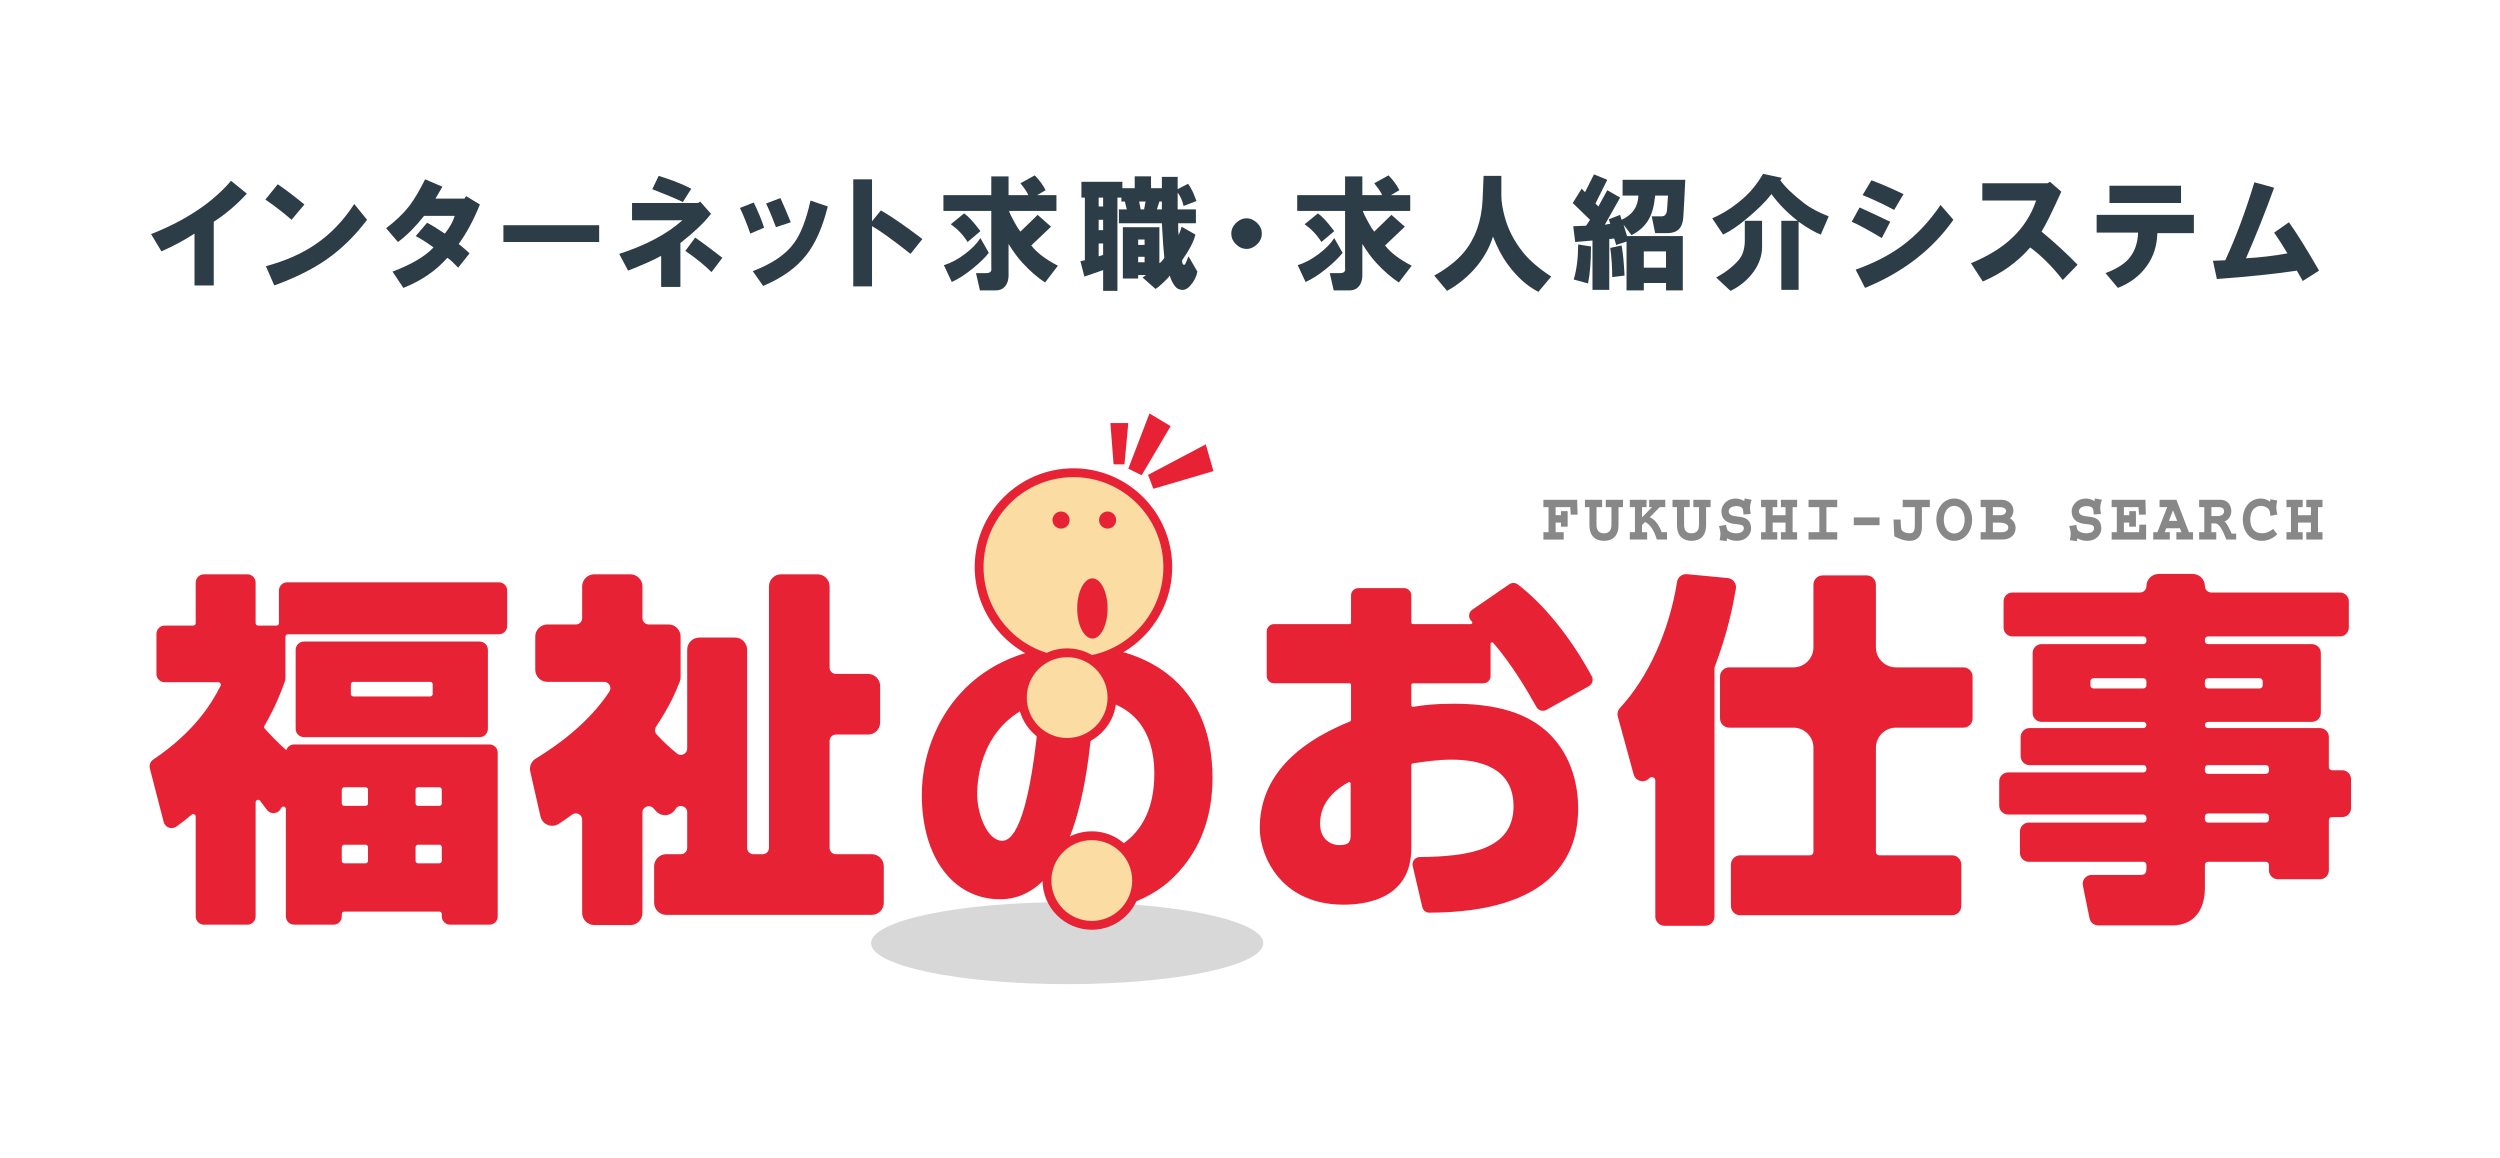 <?xml version="1.0" encoding="UTF-8"?>
<svg xmlns="http://www.w3.org/2000/svg" width="430.743" height="199.525" version="1.1" viewBox="0 0 430.743 199.525">
  <!-- Generator: Adobe Illustrator 29.6.0, SVG Export Plug-In . SVG Version: 2.1.1 Build 207)  -->
  <defs>
    <style>
      .st0 {
        fill: #fbdca3;
      }

      .st1 {
        fill: #d8d8d9;
        mix-blend-mode: multiply;
      }

      .st2 {
        fill: #2d3d47;
      }

      .st3 {
        isolation: isolate;
      }

      .st4 {
        fill: #888;
      }

      .st5 {
        fill: #e62234;
      }
    </style>
  </defs>
  <g class="st3">
    <g id="_レイヤー_1">
      <g>
        <g>
          <ellipse class="st1" cx="183.87" cy="162.499" rx="33.787" ry="7.066"/>
          <g>
            <g>
              <g>
                <path class="st5" d="M85.963,100.332h-36.482c-.783,0-1.42.637-1.42,1.42v5.605c0,.236-.192.428-.428.428h-3.162c-.236,0-.428-.192-.428-.428v-6.983c0-.783-.637-1.42-1.42-1.42h-7.484c-.783,0-1.42.637-1.42,1.42v6.983c0,.236-.192.428-.428.428h-4.916c-.783,0-1.42.637-1.42,1.42v6.921c0,.783.637,1.419,1.42,1.419h9.248c.217,0,.328.143.366.204.038.062.115.226.016.42-1.622,3.19-4.589,7.975-11.598,12.697-.501.338-.737.954-.588,1.534l2.381,9.216c.118.454.451.82.892.979.443.161.936.09,1.319-.187,1.005-.727,1.805-1.354,2.594-2.034.198-.171.407-.096.467-.068.074.034.247.139.247.386v17.208c0,.783.637,1.419,1.42,1.419h7.484c.783,0,1.42-.637,1.42-1.419v-19.669c0-.287.225-.382.294-.404.07-.024.313-.078.483.158.426.59.816,1.103,1.181,1.568.315.402.808.601,1.309.534.503-.067.922-.387,1.119-.855.126-.3.398-.268.479-.253.08.017.343.095.343.42v18.5c0,.783.637,1.419,1.42,1.419h6.795c.783,0,1.42-.637,1.42-1.419v-.407c0-.236.192-.428.428-.428h16.377c.236,0,.428.192.428.428v.407c0,.783.637,1.419,1.42,1.419h6.795c.783,0,1.42-.637,1.42-1.419v-28.216c0-.783-.637-1.42-1.42-1.42h-33.663c-.632,0-1.169.415-1.352.986-1.495-1.31-2.805-2.713-3.705-3.707-.122-.135-.141-.336-.047-.501,1.899-3.317,2.752-5.522,3.526-7.672.056-.156.085-.318.085-.484v-7.181c0-.236.192-.428.428-.428h36.357c.783,0,1.42-.637,1.42-1.419v-6.107c0-.783-.637-1.42-1.42-1.42ZM58.886,145.969c0-.236.192-.428.428-.428h3.663c.236,0,.428.192.428.428v2.349c0,.236-.192.428-.428.428h-3.663c-.236,0-.428-.192-.428-.428v-2.349ZM63.406,138.422c0,.236-.192.428-.428.428h-3.663c-.236,0-.428-.192-.428-.428v-2.349c0-.236.192-.428.428-.428h3.663c.236,0,.428.192.428.428v2.349ZM76.12,138.422c0,.236-.192.428-.428.428h-3.664c-.236,0-.428-.192-.428-.428v-2.349c0-.236.192-.428.428-.428h3.664c.236,0,.428.192.428.428v2.349ZM71.6,148.318v-2.349c0-.236.192-.428.428-.428h3.664c.236,0,.428.192.428.428v2.349c0,.236-.192.428-.428.428h-3.664c-.236,0-.428-.192-.428-.428Z"/>
                <path class="st5" d="M52.362,110.54c-.783,0-1.42.637-1.42,1.42v13.623c0,.783.637,1.419,1.42,1.419h30.281c.783,0,1.42-.637,1.42-1.419v-13.623c0-.783-.637-1.42-1.42-1.42h-30.281ZM60.452,119.57v-1.66c0-.236.192-.428.428-.428h13.246c.236,0,.428.192.428.428v1.66c0,.236-.192.428-.428.428h-13.246c-.236,0-.428-.192-.428-.428Z"/>
                <path class="st5" d="M150.191,147.179h-6.163c-.6,0-1.088-.488-1.088-1.088v-18.438c0-.601.488-1.089,1.088-1.089h5.537c1.147,0,2.08-.933,2.08-2.08v-6.289c0-1.148-.933-2.081-2.08-2.081h-5.537c-.6,0-1.088-.488-1.088-1.088v-13.992c0-1.148-.933-2.081-2.08-2.081h-6.288c-1.147,0-2.08.933-2.08,2.081v45.057c0,.6-.488,1.088-1.088,1.088h-1.591c-.6,0-1.088-.488-1.088-1.088v-34.159c0-1.148-.933-2.081-2.08-2.081h-6.163c-1.147,0-2.08.933-2.08,2.081v17.04c0,.43-.233.799-.623.986-.382.185-.806.137-1.133-.124-1.204-.962-2.384-2.068-3.505-3.289-.338-.369-.381-.92-.104-1.341,2.501-3.807,3.34-5.902,4.079-7.752.098-.246.149-.506.149-.772v-7.004c0-1.148-.933-2.081-2.08-2.081h-3.407c-.6,0-1.088-.488-1.088-1.088v-5.474c0-1.148-.933-2.081-2.08-2.081h-6.226c-1.147,0-2.08.933-2.08,2.081v5.474c0,.6-.488,1.088-1.088,1.088h-4.911c-1.147,0-2.08.933-2.08,2.081v5.725c0,1.147.933,2.08,2.08,2.08h9.767c.409,0,.77.216.965.578.191.354.175.763-.043,1.096-3.467,5.29-8.802,9.194-12.667,11.538-.774.469-1.161,1.372-.963,2.245l1.755,7.723c.151.663.617,1.211,1.247,1.467.633.255,1.352.185,1.926-.189.776-.508,1.52-1.026,2.273-1.583.339-.25.764-.285,1.14-.098.375.189.598.551.598.97v16.074c0,1.147.933,2.08,2.08,2.08h6.226c1.147,0,2.08-.933,2.08-2.08v-17.307c0-.552.362-.886.701-1.015.34-.129.834-.12,1.202.295.155.174.307.342.456.503.45.49,1.087.73,1.749.657.665-.072,1.239-.446,1.576-1.025.309-.531.836-.608,1.224-.503.389.105.805.436.805,1.051v6.132c0,.6-.488,1.088-1.088,1.088h-2.531c-1.147,0-2.08.933-2.08,2.081v6.289c0,1.147.933,2.08,2.08,2.08h35.412c1.147,0,2.08-.933,2.08-2.08v-6.289c0-1.148-.933-2.081-2.08-2.081Z"/>
                <path class="st5" d="M261.51,100.698c-.432-.328-1.024-.339-1.474-.03l-6.371,4.387c-.323.222-.52.575-.541.967-.021.394.139.767.466,1.046.126.108.095.24.076.292-.019.052-.082.172-.248.172h-9.988c-.146,0-.264-.118-.264-.263v-4.681c0-.692-.563-1.256-1.256-1.256h-7.874c-.693,0-1.256.564-1.256,1.256v4.681c0,.145-.119.263-.264.263h-13.01c-.693,0-1.256.564-1.256,1.256v7.687c0,.692.563,1.255,1.256,1.255h13.01c.146,0,.264.118.264.264v6.055c0,.109-.061.202-.16.242-10.325,4.19-15.56,10.371-15.56,18.371,0,2.92,1.185,6.074,3.17,8.437,1.829,2.177,5.261,4.772,11.23,4.772,4.372,0,11.707-1.268,11.707-9.765v-14.312c0-.132.092-.242.22-.261l.242-.036c1.724-.26,4.086-.615,6.432-.615,4.888,0,10.715,1.392,10.715,8.022,0,7.546-7.769,8.672-16.165,8.764-.382.004-.736.179-.971.479-.237.302-.322.689-.235,1.063l1.651,7.069c.133.572.634.971,1.218.971h.005c21.187-.077,25.634-9.814,25.634-17.97,0-3.119-.705-8.99-5.43-13.275-2.334-2.043-6.53-4.757-15.985-4.757-3.398,0-5.384.259-7.022.539-.108.017-.182-.029-.218-.059-.035-.029-.093-.094-.093-.201v-3.533c0-.146.119-.264.264-.264h12.134c.693,0,1.256-.563,1.256-1.255v-5.532c0-.167.123-.23.176-.25.051-.019.184-.051.29.073,3.145,3.646,5.63,7.827,7.444,11.062.338.601,1.102.818,1.706.48l7.326-4.088c.598-.334.821-1.093.498-1.694-3.556-6.593-8.203-12.364-12.749-15.831ZM232.329,134.787c.045-.025.087-.034.124-.034.057,0,.103.021.132.037.039.023.131.092.131.231v8.458c0,1.332,0,2.135-1.947,2.135-1.235,0-3.324-.779-3.324-3.7,0-2.939,1.643-5.337,4.884-7.127Z"/>
                <path class="st5" d="M298.785,100.211c-.267-.349-.673-.573-1.111-.615l-7.013-.668c-.825-.074-1.585.51-1.715,1.341-1.311,8.371-4.985,16.484-9.829,21.702-.377.407-.517.967-.372,1.497l2.73,9.96c.153.559.58.977,1.141,1.119.56.141,1.135-.023,1.539-.445.003-.003.016-.017.025-.026.258-.27.565-.177.652-.141.088.035.373.178.373.55v23.437c0,.874.712,1.586,1.586,1.586h7.026c.875,0,1.586-.712,1.586-1.586v-42.804c0-.069.013-.141.039-.207,2.192-5.77,3.131-10.451,3.646-13.471.074-.432-.037-.88-.303-1.228Z"/>
                <path class="st5" d="M338.285,114.987h-11.623c-1.902,0-3.45-1.548-3.45-3.45v-10.808c0-.875-.712-1.587-1.586-1.587h-7.59c-.875,0-1.586.712-1.586,1.587v10.808c0,1.902-1.548,3.45-3.45,3.45h-11.059c-.875,0-1.586.712-1.586,1.587v7.214c0,.874.712,1.586,1.586,1.586h11.059c1.902,0,3.45,1.548,3.45,3.45v17.949c0,.327-.267.594-.594.594h-12.036c-.875,0-1.586.712-1.586,1.587v7.151c0,.874.712,1.586,1.586,1.586h36.525c.875,0,1.586-.712,1.586-1.586v-7.151c0-.875-.712-1.587-1.586-1.587h-12.538c-.328,0-.594-.267-.594-.594v-17.949c0-1.902,1.548-3.45,3.45-3.45h11.623c.875,0,1.586-.712,1.586-1.586v-7.214c0-.875-.712-1.587-1.586-1.587Z"/>
                <path class="st5" d="M403.544,132.712h-1.753c-.296,0-.538-.241-.538-.537v-5.198c0-.843-.686-1.53-1.53-1.53h-19.29c-.296,0-.538-.241-.538-.537s.241-.538.538-.538h17.912c.843,0,1.53-.686,1.53-1.529v-10.334c0-.843-.686-1.53-1.53-1.53h-17.912c-.296,0-.538-.241-.538-.537v-.25c0-.296.241-.538.538-.538h22.735c.843,0,1.53-.686,1.53-1.529v-4.509c0-.843-.686-1.53-1.53-1.53h-22.171c-.607,0-1.101-.494-1.101-1.101,0-1.155-.939-2.094-2.093-2.094h-5.887c-1.154,0-2.093.939-2.093,2.094,0,.607-.494,1.101-1.101,1.101h-21.983c-.843,0-1.53.686-1.53,1.53v4.509c0,.843.686,1.529,1.53,1.529h22.547c.296,0,.538.242.538.538v.25c0,.296-.241.537-.538.537h-17.537c-.843,0-1.53.686-1.53,1.53v10.334c0,.843.686,1.529,1.53,1.529h17.537c.296,0,.538.242.538.538s-.241.537-.538.537h-19.603c-.843,0-1.53.686-1.53,1.53v3.319c0,.843.686,1.529,1.53,1.529h19.603c.296,0,.538.242.538.538v.188c0,.296-.241.537-.538.537h-23.299c-.843,0-1.53.686-1.53,1.53v4.196c0,.843.686,1.529,1.53,1.529h23.299c.296,0,.538.242.538.538v.313c0,.296-.241.537-.538.537h-19.728c-.843,0-1.53.686-1.53,1.53v3.695c0,.843.686,1.529,1.53,1.529h19.728c.296,0,.538.242.538.538v.469c0,1.011-.222,1.257-1.132,1.257h-8.318c-.461,0-.892.205-1.184.562-.292.357-.407.821-.315,1.273l1.146,5.637c.144.71.775,1.224,1.499,1.224h12.746c3.526,0,5.632-2.41,5.632-6.446v-3.977c0-.296.241-.538.538-.538h9.958c.296,0,.538.242.538.538v.939c0,.843.686,1.529,1.53,1.529h7.265c.843,0,1.53-.686,1.53-1.529v-8.643c0-.296.241-.538.538-.538h1.753c.843,0,1.53-.686,1.53-1.529v-5.01c0-.843-.686-1.53-1.53-1.53ZM379.896,140.692c0-.296.241-.538.538-.538h9.958c.296,0,.538.242.538.538v.501c0,.296-.241.537-.538.537h-9.958c-.296,0-.538-.241-.538-.537v-.501ZM390.929,132.801c0,.296-.241.537-.538.537h-9.958c-.296,0-.538-.241-.538-.537v-.438c0-.296.241-.538.538-.538h9.958c.296,0,.538.242.538.538v.438ZM380.433,116.856h8.893c.296,0,.538.242.538.538v.688c0,.296-.241.537-.538.537h-8.893c-.296,0-.538-.241-.538-.537v-.688c0-.296.241-.538.538-.538ZM369.285,118.62h-8.58c-.296,0-.538-.241-.538-.537v-.688c0-.296.241-.538.538-.538h8.58c.296,0,.538.242.538.538v.688c0,.296-.241.537-.538.537Z"/>
              </g>
              <path class="st5" d="M185.546,111.293c-8.319,0-15.293,2.863-20.17,8.28-4.161,4.623-6.548,10.969-6.548,17.41,0,10.74,5.418,17.956,13.483,17.956,2.912,0,6.135-1.177,8.944-4.978l2.964,7.585c.075.192.26.315.462.315.019,0,.037-.001.056-.003l.132-.015c3.059-.345,11.184-1.262,16.523-5.946,4.989-4.456,7.519-10.474,7.519-17.887,0-16.749-12.07-22.717-23.365-22.717ZM172.69,144.864c-2.641,0-4.327-4.732-4.327-7.989,0-2.929.795-12.571,10.844-15.906-1.628,19.725-4.436,23.895-6.518,23.895ZM188.436,120.641l.011-.2c6.646.734,10.444,5.376,10.444,12.812,0,13.615-10.884,14.948-16.754,15.403,3.097-4.998,5.556-13.618,6.299-28.015Z"/>
            </g>
            <g>
              <path class="st4" d="M265.922,91.697h.887v-4.315h-.887v-1.268h5.822l.067,2.56h-1.175l-.089-1.292h-2.517v1.39h.92v-.707h1.153v2.682h-1.153v-.707h-.92v1.658h1.397v1.268h-3.504v-1.268Z"/>
              <path class="st4" d="M273.078,86.114h2.972v1.268h-.976v3.023c0,1.024.444,1.475,1.286,1.475s1.286-.451,1.286-1.475v-3.023h-.976v-1.268h2.972v1.268h-.776v3.072c0,2.084-1.209,2.73-2.506,2.73s-2.506-.646-2.506-2.73v-3.072h-.776v-1.268Z"/>
              <path class="st4" d="M284.636,87.382h-.488v-1.268h2.772v1.268h-.965l-1.708,1.743c1.053.402,1.696,1.622,2.063,2.572h.909v1.268h-1.752c-.433-1.511-1.165-2.657-2.029-3.023l-.521.524v1.231h.887v1.268h-2.994v-1.268h.887v-4.315h-.887v-1.268h2.883v1.268h-.776v1.755l1.719-1.755Z"/>
              <path class="st4" d="M288.165,86.114h2.972v1.268h-.976v3.023c0,1.024.444,1.475,1.286,1.475s1.286-.451,1.286-1.475v-3.023h-.976v-1.268h2.972v1.268h-.776v3.072c0,2.084-1.209,2.73-2.506,2.73s-2.506-.646-2.506-2.73v-3.072h-.776v-1.268Z"/>
              <path class="st4" d="M301.796,86.114c-.133.451-.277.927-.277,1.341,0,.342.056.683.122,1.097l-1.242.098-.056-.658c-.033-.28-.122-.792-1.209-.792-.421,0-1.286.183-1.286.927,0,.67.887.792,1.43.853,1.054.122,2.428.256,2.428,2.158,0,.573-.521,2.048-2.517,2.048-.51,0-1.109-.147-1.641-.439l-.033.488-1.231-.158c.078-.378.144-.78.144-1.109,0-.402-.122-.865-.244-1.328l1.198-.195.144.658c.1.439.776.78,1.641.78.399,0,1.286-.134,1.286-.865,0-.585-.499-.622-1.386-.719-.721-.073-2.473-.268-2.473-2.243,0-.573.322-1.17.754-1.548.466-.415,1.076-.61,1.675-.61.543,0,.998.147,1.497.427l.077-.451,1.198.243Z"/>
              <path class="st4" d="M308.863,91.697h.776v1.268h-2.794v-1.268h.798v-1.658h-2.218v1.658h.798v1.268h-2.794v-1.268h.776v-4.315h-.776v-1.268h2.794v1.268h-.798v1.39h2.218v-1.39h-.798v-1.268h2.794v1.268h-.776v4.315Z"/>
              <path class="st4" d="M311.605,91.697h1.863v-4.315h-1.863v-1.268h4.946v1.268h-1.863v4.315h1.863v1.268h-4.946v-1.268Z"/>
              <path class="st4" d="M323.839,89.149v1.341h-4.436v-1.341h4.436Z"/>
              <path class="st4" d="M326.248,89.515h1.22c.011.585.055,1.134.1,1.56.055.5.765.805,1.486.805.809,0,.865-.658.865-1.548v-2.95h-2.085v-1.268h4.669v1.268h-1.364v3.438c0,1.706-.953,2.365-2.096,2.365-.976,0-1.819-.354-2.661-.78l-.133-2.889Z"/>
              <path class="st4" d="M336.708,85.894c1.852,0,3.083,1.695,3.083,3.657,0,1.938-1.231,3.633-3.083,3.633s-3.083-1.695-3.083-3.633c0-1.963,1.231-3.657,3.083-3.657ZM336.708,87.163c-1.153,0-1.797,1.097-1.797,2.389,0,1.268.643,2.365,1.797,2.365s1.797-1.097,1.797-2.365c0-1.292-.643-2.389-1.797-2.389Z"/>
              <path class="st4" d="M341.257,91.697h.887v-4.315h-.887v-1.268h3.66c1.109,0,1.985.805,1.985,1.865,0,.549-.211,1.012-.588,1.353.599.305.965.927.965,1.67,0,1.06-.809,1.963-2.284,1.963h-3.737v-1.268ZM343.365,88.771h1.308c.632,0,.976-.378.976-.719,0-.488-.532-.67-.964-.67h-1.32v1.39ZM343.365,91.697h1.497c.421,0,1.164-.122,1.164-.805,0-.402-.288-.853-1.708-.853h-.953v1.658Z"/>
              <path class="st4" d="M362.144,86.114c-.133.451-.277.927-.277,1.341,0,.342.055.683.122,1.097l-1.242.098-.056-.658c-.033-.28-.122-.792-1.209-.792-.421,0-1.286.183-1.286.927,0,.67.887.792,1.43.853,1.054.122,2.428.256,2.428,2.158,0,.573-.521,2.048-2.517,2.048-.51,0-1.109-.147-1.641-.439l-.033.488-1.231-.158c.078-.378.144-.78.144-1.109,0-.402-.122-.865-.244-1.328l1.198-.195.144.658c.1.439.776.78,1.641.78.399,0,1.286-.134,1.286-.865,0-.585-.499-.622-1.386-.719-.721-.073-2.473-.268-2.473-2.243,0-.573.322-1.17.754-1.548.466-.415,1.076-.61,1.675-.61.543,0,.998.147,1.497.427l.077-.451,1.198.243Z"/>
              <path class="st4" d="M363.833,91.697h.887v-4.315h-.887v-1.268h5.822l.067,2.56h-1.175l-.089-1.292h-2.517v1.39h.92v-.707h1.153v2.682h-1.153v-.707h-.92v1.658h2.606l.067-1.304h1.153v2.572h-5.932v-1.268Z"/>
              <path class="st4" d="M370.999,91.697h.721l1.675-4.315h-1.308v-1.268h2.905l2.151,5.583h.71v1.268h-2.872v-1.268h.876l-.266-.683h-2.351l-.266.683h.876v1.268h-2.85v-1.268ZM373.693,89.747h1.431l-.721-1.828-.71,1.828Z"/>
              <path class="st4" d="M378.908,91.697h.887v-4.315h-.887v-1.268h3.648c1.774,0,1.896,1.682,1.896,1.914,0,.963-.621,1.645-1.175,1.816.466.341.932,1.463,1.231,2.096h.776v1.024h-1.685c-.61-1.536-1.098-2.548-1.786-2.779h-.798v1.512h.843v1.268h-2.95v-1.268ZM381.015,88.918h.987c.71,0,1.198-.293,1.198-.805,0-.293-.1-.732-.865-.732h-1.319v1.536Z"/>
              <path class="st4" d="M392.362,92.062c-.732.683-1.574,1.122-2.706,1.122-2.041,0-3.227-1.658-3.227-3.706,0-1.987,1.231-3.584,3.083-3.584.599,0,1.12.183,1.619.537l.056-.415,1.175.22c-.1.438-.166.89-.166,1.195,0,.378.056.731.2,1.219l-1.22.232-.078-.658c-.111-.768-1.042-1.06-1.508-1.06-1.087,0-1.874.853-1.874,2.291,0,1.45.643,2.426,2.041,2.426.632,0,1.186-.207,1.918-.743l.687.926Z"/>
              <path class="st4" d="M399.385,91.697h.776v1.268h-2.794v-1.268h.798v-1.658h-2.218v1.658h.798v1.268h-2.794v-1.268h.776v-4.315h-.776v-1.268h2.794v1.268h-.798v1.39h2.218v-1.39h-.798v-1.268h2.794v1.268h-.776v4.315Z"/>
            </g>
            <g>
              <circle class="st0" cx="184.953" cy="97.7" r="16.253"/>
              <path class="st5" d="M184.953,114.714c-9.381,0-17.013-7.633-17.013-17.014s7.632-17.014,17.013-17.014,17.013,7.633,17.013,17.014-7.632,17.014-17.013,17.014ZM184.953,82.208c-8.542,0-15.492,6.95-15.492,15.492s6.95,15.492,15.492,15.492,15.492-6.95,15.492-15.492-6.95-15.492-15.492-15.492Z"/>
            </g>
            <g>
              <circle class="st0" cx="183.87" cy="120.191" r="7.722"/>
              <path class="st5" d="M183.87,128.673c-4.677,0-8.482-3.805-8.482-8.482s3.805-8.482,8.482-8.482,8.482,3.806,8.482,8.482-3.805,8.482-8.482,8.482ZM183.87,113.23c-3.839,0-6.961,3.122-6.961,6.961s3.123,6.96,6.961,6.96,6.961-3.122,6.961-6.96-3.123-6.961-6.961-6.961Z"/>
            </g>
            <g>
              <circle class="st0" cx="188.113" cy="151.712" r="7.722"/>
              <path class="st5" d="M188.113,160.194c-4.677,0-8.482-3.806-8.482-8.482s3.805-8.482,8.482-8.482,8.482,3.806,8.482,8.482-3.805,8.482-8.482,8.482ZM188.113,144.751c-3.838,0-6.961,3.122-6.961,6.961s3.123,6.961,6.961,6.961,6.961-3.122,6.961-6.961-3.123-6.961-6.961-6.961Z"/>
            </g>
            <circle class="st5" cx="182.815" cy="89.606" r="1.474"/>
            <circle class="st5" cx="190.834" cy="89.606" r="1.474"/>
            <ellipse class="st5" cx="188.215" cy="104.835" rx="2.618" ry="5.185"/>
            <polygon class="st5" points="194.402 80.754 196.706 81.877 201.698 73.428 198.05 71.241 194.402 80.754"/>
            <polygon class="st5" points="197.804 81.816 198.721 84.21 209.072 81.173 207.751 76.559 197.804 81.816"/>
            <polyline class="st5" points="191.316 72.895 191.591 72.895 194.402 72.895 193.74 80.003 191.867 80.003"/>
          </g>
        </g>
        <g>
          <path class="st2" d="M26.029,40.336c6.009-2.381,10.601-5.443,13.777-9.184l2.722,2.211c-1.701,1.871-3.601,3.487-5.698,4.848v10.971h-3.317v-8.93c-1.758,1.135-3.657,2.156-5.698,3.061l-1.786-2.977Z"/>
          <path class="st2" d="M45.726,34.383l2.126-2.636c1.417.965,2.947,2.126,4.593,3.487l-2.211,2.636c-1.361-1.19-2.864-2.351-4.507-3.487ZM45.811,45.864c3.345-.906,6.179-2.154,8.505-3.742,2.607-1.756,4.848-4.082,6.718-6.974l2.211,2.721c-2.098,2.779-4.451,5.075-7.058,6.889-2.381,1.645-5.358,3.119-8.93,4.422l-1.446-3.316Z"/>
          <path class="st2" d="M66.528,39.315c1.587-1.19,2.92-2.466,3.997-3.827.851-1.133,1.757-2.664,2.722-4.592l2.977,1.276c-.227.397-.625,1.077-1.191,2.041h5.017l.255-.425,2.381,1.446c-1.077,2.665-2.296,4.933-3.657,6.804.793.624,1.417,1.163,1.871,1.616l-1.956,2.466c-.34-.34-.653-.651-.936-.936-.34-.34-.653-.595-.936-.765-1.928,2.211-4.451,3.94-7.569,5.187l-1.871-2.806c3.287-1.247,5.641-2.637,7.058-4.168-1.077-.793-2.098-1.446-3.061-1.956l1.956-2.296c.68.34,1.701.965,3.061,1.871.851-1.076,1.417-2.097,1.701-3.061h-5.273c-1.475,1.871-2.977,3.374-4.508,4.507l-2.041-2.381Z"/>
          <path class="st2" d="M86.735,38.805h16.499v2.892h-16.499v-2.892Z"/>
          <path class="st2" d="M106.686,43.738c4.593-1.473,8.22-3.402,10.886-5.783h-8.675v-2.977h11.396l.34-.255,1.871,2.126c-1.191,1.531-2.949,3.204-5.273,5.017v7.569h-3.317v-5.358c-1.078.624-2.977,1.475-5.698,2.551l-1.531-2.892ZM112.384,32.597l1.106-2.296c2.211.68,4.082,1.418,5.613,2.211l-1.446,2.296c-1.191-.566-2.949-1.304-5.273-2.211ZM118.082,43.227l1.701-2.296c1.076.737,2.636,1.9,4.677,3.487l-1.871,2.466c-1.191-1.191-2.693-2.41-4.507-3.657Z"/>
          <path class="st2" d="M127.488,35.828l2.381-.936c.793,1.645,1.388,3.091,1.786,4.337l-2.381,1.02c-.567-1.644-1.162-3.117-1.786-4.422ZM129.699,46.714c3.287-1.246,5.641-2.834,7.059-4.762,1.191-1.587,2.154-4.054,2.892-7.399l2.977,1.02c-.908,3.629-2.155,6.435-3.742,8.419-1.701,2.155-4.167,3.912-7.399,5.273l-1.786-2.552ZM131.996,35.063l2.466-.936c.623,1.36,1.218,2.75,1.786,4.167l-2.552.851c-.567-1.531-1.134-2.892-1.701-4.082Z"/>
          <path class="st2" d="M147.015,30.896h3.232v7.229l1.531-1.871c1.871,1.078,4.252,2.722,7.144,4.933l-2.041,2.551c-3.176-2.494-5.387-4.082-6.634-4.762v10.375h-3.232v-18.455Z"/>
          <path class="st2" d="M178.703,33.618h3.317v2.721h-8.164c.113.398.425,1.05.936,1.956.396.737.736,1.276,1.02,1.616l2.977-2.891,2.296,2.041-3.402,3.231c.963,1.248,2.495,2.41,4.593,3.487l-2.211,2.892c-1.305-.85-2.609-1.984-3.912-3.402-.737-.793-1.531-1.87-2.381-3.231v5.443c0,.623-.142,1.161-.425,1.616-.397.623-.993.936-1.786.936h-2.721l-.68-2.977h1.786c.68,0,.963-.311.85-.936v-9.78h-8.249v-2.721h8.249v-3.232h2.977v3.232h3.402c-.17-.454-.624-1.134-1.361-2.042l2.466-1.36c.793.794,1.416,1.645,1.871,2.551l-1.446.851ZM170.368,43.568c-.68.851-1.616,1.758-2.807,2.722-1.248,1.02-2.438,1.785-3.572,2.296l-1.361-2.892c1.247-.395,2.466-1.048,3.657-1.956,1.191-.906,2.069-1.814,2.636-2.721l1.446,2.551ZM166.116,36.764c.736.51,1.672,1.531,2.807,3.061l-2.211,1.871c-.738-1.19-1.701-2.211-2.892-3.061l2.296-1.871Z"/>
          <path class="st2" d="M202.907,33.192v2.892h3.146v2.381h-3.061c0,1.077.028,1.758.085,2.041.226-.51.396-.991.51-1.446l2.381,1.361c-.285,1.19-1.05,2.665-2.296,4.422,0,.227.028.425.085.595.112.17.226.227.34.17.057,0,.17-.198.34-.595.112-.283.226-.566.34-.851l1.531,2.637c-.171.907-.595,1.729-1.276,2.466-.568.623-1.163.821-1.786.595-.34-.057-.68-.34-1.02-.851-.285-.454-.509-.965-.68-1.531-.171.285-.539.68-1.105,1.19-.568.566-1.021.936-1.361,1.106l-2.211-1.956.594-.425h-1.36v.595h-2.637v-8.845h6.294v6.209c.225-.113.509-.425.85-.936-.114-.906-.256-2.892-.425-5.953h-7.399v-2.381h1.361l-.34-1.361h-.595v-.681h-.681v16.074h-2.465v-3.572l-3.232,1.105-.68-2.636.765-.17v-10.801h-.595v-2.721h7.058v1.105h2.126v-2.041h2.807v2.041h1.871v-1.956h2.722v2.127l1.786-.936c.226.284.509.765.85,1.446.283.68.481,1.19.595,1.531l-2.211.85c-.227-.963-.568-1.729-1.02-2.296ZM189.299,35.574h.766v-1.532h-.766v1.532ZM189.299,39.656h.766v-1.786h-.766v1.786ZM189.299,44.163l.766-.255v-1.956h-.766v2.211ZM196.103,42.207h1.105v-.936h-1.105v.936ZM196.103,45.183h1.105v-.936h-1.105v.936ZM196.273,34.723l.256,1.361h.595l.255-1.361h-1.105ZM199.334,36.084h.851v-1.361h-.425l-.426,1.361Z"/>
          <path class="st2" d="M214.778,42.888c-.68,0-1.304-.283-1.87-.851-.51-.51-.766-1.105-.766-1.786s.256-1.275.766-1.785c.566-.567,1.19-.851,1.87-.851s1.304.284,1.871.851c.511.51.766,1.105.766,1.785s-.255,1.276-.766,1.786c-.568.568-1.19.851-1.871.851Z"/>
          <path class="st2" d="M239.663,33.618h3.317v2.721h-8.165c.113.398.426,1.05.936,1.956.396.737.736,1.276,1.02,1.616l2.977-2.891,2.296,2.041-3.402,3.231c.964,1.248,2.495,2.41,4.593,3.487l-2.212,2.892c-1.304-.85-2.609-1.984-3.912-3.402-.737-.793-1.531-1.87-2.381-3.231v5.443c0,.623-.142,1.161-.425,1.616-.398.623-.993.936-1.786.936h-2.722l-.681-2.977h1.786c.681,0,.964-.311.851-.936v-9.78h-8.249v-2.721h8.249v-3.232h2.977v3.232h3.402c-.17-.454-.624-1.134-1.361-2.042l2.467-1.36c.792.794,1.416,1.645,1.871,2.551l-1.447.851ZM231.329,43.568c-.681.851-1.616,1.758-2.807,2.722-1.248,1.02-2.439,1.785-3.572,2.296l-1.36-2.892c1.246-.395,2.465-1.048,3.657-1.956,1.191-.906,2.068-1.814,2.636-2.721l1.447,2.551ZM227.076,36.764c.737.51,1.672,1.531,2.807,3.061l-2.211,1.871c-.737-1.19-1.701-2.211-2.892-3.061l2.296-1.871Z"/>
          <path class="st2" d="M255.448,34.383l.17-4.082h3.061v3.402c0,.965.17,2.098.511,3.402.566,2.268,1.643,4.394,3.231,6.378,1.076,1.361,2.692,2.751,4.848,4.167l-2.211,2.637c-1.986-1.02-3.772-2.637-5.359-4.848-.851-1.134-1.673-2.693-2.465-4.678-.511,1.701-1.39,3.346-2.637,4.933-1.475,1.815-3.231,3.288-5.273,4.422l-2.212-2.636c2.154-1.19,3.855-2.522,5.103-3.997,1.984-2.381,3.062-5.414,3.232-9.1Z"/>
          <path class="st2" d="M273.103,33.107l1.532-3.062,2.296.936-2.041,4.083.51.51,1.531-2.807,2.211,1.275-2.636,4.678.936-.17-.256-.766,1.956-.765.256.85c1.871-.85,2.834-2.239,2.892-4.167h-2.721v-2.722h10.801l-.171,3.487-.17,2.977c-.114,1.815-1.02,2.722-2.721,2.722h-2.127l-.595-2.892h1.701c.566,0,.878-.368.936-1.105l.171-2.466h-2.212c-.171,1.758-.54,3.119-1.106,4.082-.624,1.135-1.615,2.041-2.977,2.722l-1.36-1.786.595,1.956h9.61v9.355h-2.891v-1.275h-3.827v1.275h-2.977v-8.419l-1.786.595-.34-1.105-.85.085v8.76h-2.892v-8.504l-2.977.255-.34-2.721,2.211-.086.681-1.02-2.977-2.892,1.531-2.466.595.596ZM271.147,48.16c.511-1.701.766-3.712.766-6.038l2.211.34c0,2.551-.17,4.677-.509,6.378l-2.467-.681ZM279.396,42.292c.226,1.191.396,2.921.51,5.188l-2.126.255c0-1.756-.115-3.429-.34-5.017l1.956-.425ZM283.223,46.119h3.827v-2.807h-3.827v2.807Z"/>
          <path class="st2" d="M300.879,33.703c1.02-.964,1.984-2.212,2.892-3.742l3.231.681-.255.425c.793,1.135,2.182,2.466,4.167,3.998,1.02.794,2.41,1.531,4.168,2.211l-1.361,3.147c-1.02-.396-2.296-1.134-3.827-2.212v11.736h-2.977v-11.906h2.807c-1.758-1.361-3.261-2.892-4.507-4.593-.965,1.248-2.296,2.581-3.997,3.997-1.588,1.361-3.034,2.354-4.337,2.977l-1.871-2.807c2.097-.906,4.053-2.212,5.868-3.912ZM300.624,41.697v-3.657h2.977v4.507c0,1.475-.483,2.892-1.447,4.253-1.02,1.416-2.352,2.522-3.997,3.316l-2.465-2.296c1.643-.906,2.947-1.927,3.912-3.062.623-.736.963-1.756,1.02-3.061Z"/>
          <path class="st2" d="M319.045,38.21l1.36-2.466c1.757.795,3.515,1.616,5.274,2.466l-1.447,2.807c-2.381-1.417-4.111-2.352-5.187-2.807ZM319.725,46.459c3.175-1.134,5.868-2.522,8.08-4.168,2.437-1.814,4.62-4.138,6.548-6.974l2.212,2.551c-3.629,5.16-8.705,9.072-15.224,11.736l-1.616-3.146ZM320.916,33.618l1.53-2.552c1.417.51,3.26,1.305,5.528,2.381l-1.616,2.722c-1.928-1.02-3.741-1.871-5.442-2.551Z"/>
          <path class="st2" d="M339.592,45.354c3.004-1.247,5.386-2.722,7.144-4.422,1.871-1.757,3.231-3.883,4.082-6.378h-9.27v-2.977h11.226l.425-.255,1.956,1.701c-1.531,3.402-2.666,5.698-3.402,6.889,2.211,1.815,4.28,3.715,6.208,5.698l-2.55,2.637c-1.759-2.267-3.629-4.139-5.613-5.613-2.156,2.495-4.877,4.451-8.165,5.868l-2.041-3.146Z"/>
          <path class="st2" d="M361.244,37.02h16.754v3.146h-6.293c-.057,2.156-.653,4.026-1.786,5.613-1.19,1.701-2.863,2.977-5.017,3.827l-2.127-2.551c1.814-.68,3.147-1.502,3.998-2.466,1.02-1.19,1.558-2.692,1.615-4.507h-7.143v-3.061ZM363.455,32.001h12.332v2.977h-12.332v-2.977Z"/>
          <path class="st2" d="M381.281,44.929l2.126-.085c1.814-3.912,3.487-8.39,5.017-13.438l3.402.936c-1.475,4.082-3.091,8.136-4.848,12.162,2.664-.17,5.046-.453,7.144-.851-.737-1.246-1.503-2.437-2.296-3.572l2.551-1.786c1.417,1.985,3.147,4.763,5.188,8.334l-2.807,1.786-1.02-1.786c-3.799.568-8.391,1.05-13.777,1.446l-.68-3.146Z"/>
        </g>
      </g>
    </g>
  </g>
</svg>